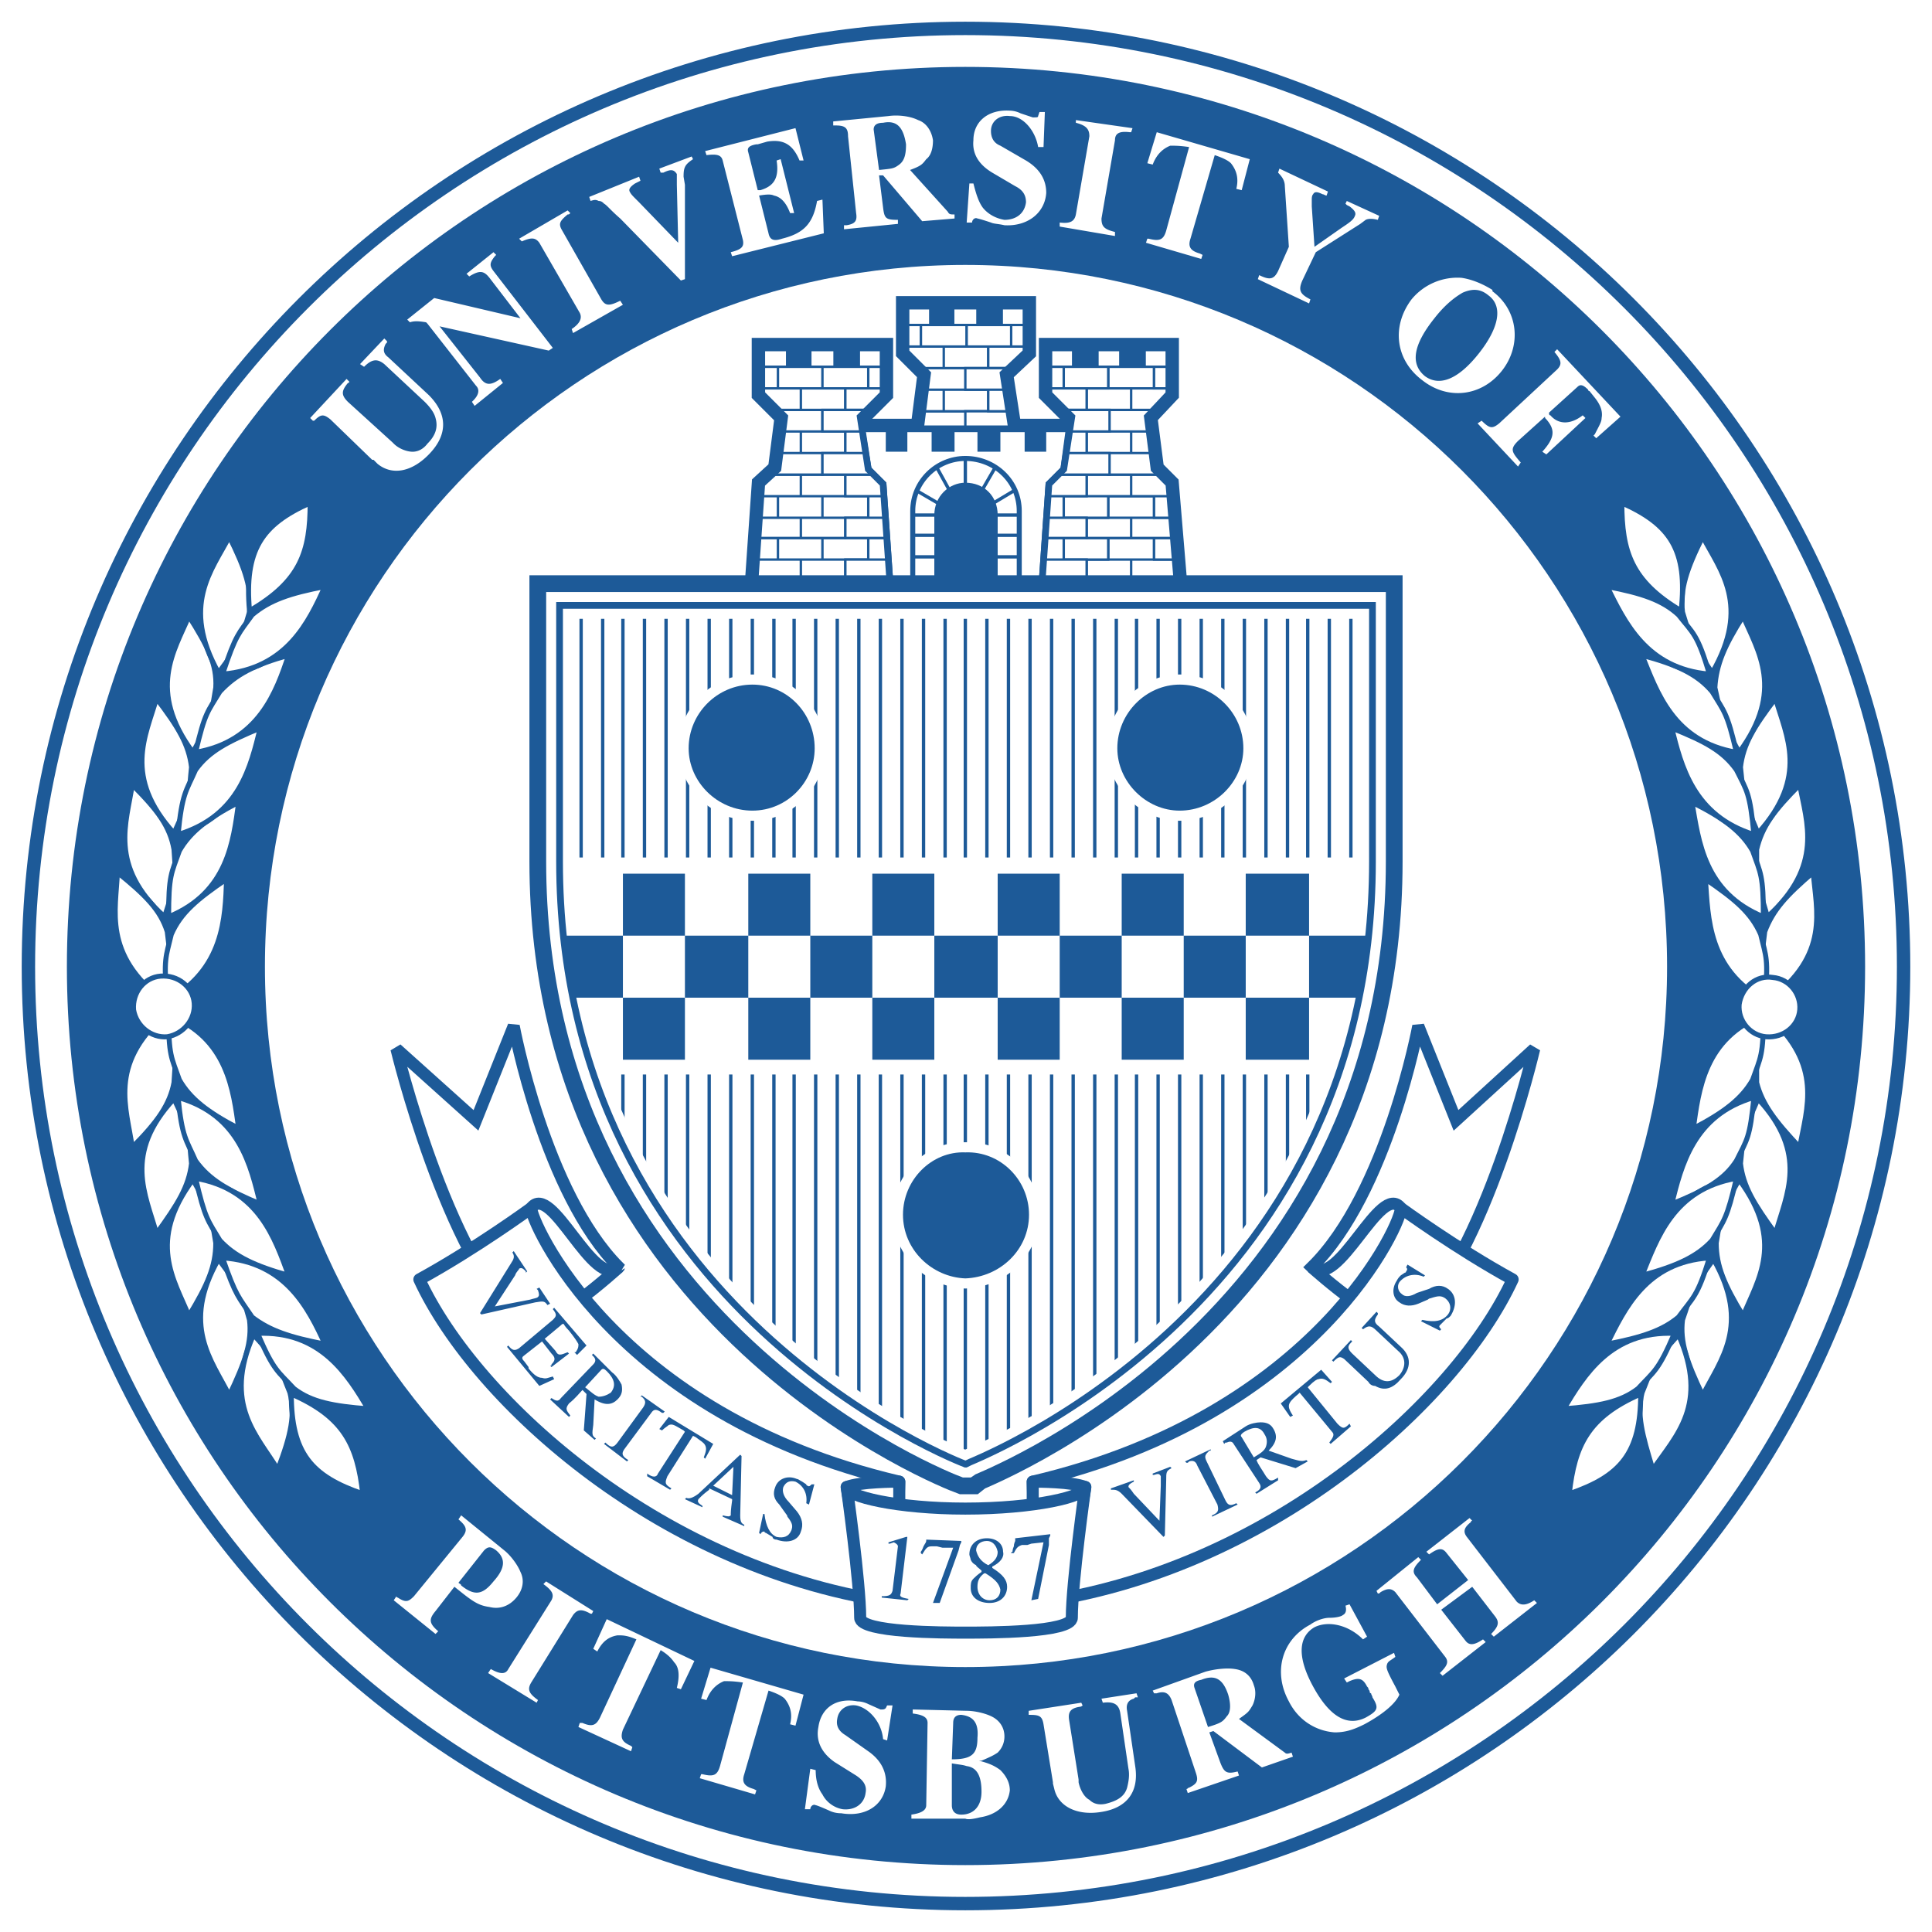<svg xmlns="http://www.w3.org/2000/svg" width="2500" height="2500" viewBox="0 0 192.756 192.756"><path fill-rule="evenodd" clip-rule="evenodd" fill="#fff" d="M0 0h192.756v192.756H0V0z"/><path d="M2.834 96.445c0-51.647 41.963-93.611 93.477-93.611 51.781 0 93.611 41.964 93.611 93.611 0 51.646-41.83 93.477-93.611 93.477-51.513 0-93.477-41.83-93.477-93.477z" fill-rule="evenodd" clip-rule="evenodd" fill="#fff" stroke="#1d5a98" stroke-width="1.336" stroke-miterlimit="2.613"/><path d="M7.676 96.445c0-49.092 39.677-88.769 88.635-88.769 49.091 0 88.769 39.677 88.769 88.769 0 48.957-39.678 88.635-88.769 88.635-48.957 0-88.635-39.678-88.635-88.635z" fill-rule="evenodd" clip-rule="evenodd" fill="#1d5a98" stroke="#1d5a98" stroke-width="2.004" stroke-miterlimit="2.613"/><path d="M25.43 96.445c0-39.273 31.742-71.015 70.881-71.015 39.273 0 71.015 31.742 71.015 71.015 0 39.139-31.742 70.881-71.015 70.881-39.139 0-70.881-31.742-70.881-70.881z" fill-rule="evenodd" clip-rule="evenodd" fill="#fff" stroke="#1d5a98" stroke-width="2.004" stroke-miterlimit="2.613"/><path fill-rule="evenodd" clip-rule="evenodd" fill="#fff" stroke="#1d5a98" stroke-width="2.004" stroke-miterlimit="2.613" d="M103.977 57.979l.673-9.684 1.479-1.479.539-4.035H85.955l.672 4.035 1.479 1.479.673 9.684h15.198z"/><path fill="none" stroke="#1d5a98" stroke-width="2.004" stroke-miterlimit="2.613" d="M90.393 30.542v4.572l2.151 2.152-.671 5.246-1.48 1.613h11.97l-1.48-1.613-.807-5.246 2.287-2.152v-4.572h-11.97z"/><path fill-rule="evenodd" clip-rule="evenodd" fill="#fff" stroke="#1d5a98" stroke-width=".24" stroke-miterlimit="2.613" d="M99.943 30.542h2.42v1.882h-2.42v-1.882zM95.1 30.542h2.421v1.882H95.1v-1.882zM90.393 30.542h2.421v1.882h-2.421v-1.882z"/><path fill="none" stroke="#1d5a98" stroke-width="2.004" stroke-miterlimit="2.613" d="M116.619 34.71v4.574l-2.15 2.286.672 5.246 1.478 1.479.809 9.684h-13.451l.673-9.684 1.479-1.479.807-5.246-2.286-2.286V34.71h11.969z"/><path fill-rule="evenodd" clip-rule="evenodd" fill="#fff" stroke="#1d5a98" stroke-width=".24" stroke-miterlimit="2.613" d="M114.199 34.71h2.42v1.884h-2.42V34.71zM109.492 34.71h2.285v1.884h-2.285V34.71zM104.65 34.71h2.42v1.884h-2.42V34.71z"/><path fill="none" stroke="#1d5a98" stroke-width="2.004" stroke-miterlimit="2.613" d="M76.001 34.71v4.574l2.287 2.286-.672 5.246-1.615 1.479-.672 9.684h13.45l-.673-9.684-1.479-1.479-.807-5.246 2.286-2.286V34.71H76.001z"/><path fill-rule="evenodd" clip-rule="evenodd" fill="#fff" stroke="#1d5a98" stroke-width=".24" stroke-miterlimit="2.613" d="M76.136 34.71h2.421v1.884h-2.421V34.71zM80.844 34.71h2.42v1.884h-2.42V34.71zM85.686 34.71h2.42v1.884h-2.42V34.71zM92.007 41.032h4.438v2.017h-5.111l.539-.537.134-1.48z"/><path fill-rule="evenodd" clip-rule="evenodd" fill="#fff" stroke="#1d5a98" stroke-width=".24" stroke-miterlimit="2.613" d="M94.159 38.88h4.439v2.152h-4.439V38.88zM92.411 38.88h1.748v2.152h-2.152l.404-2.152zM92.007 36.729h4.438v2.151h-4.034l.133-1.614-.537-.537zM94.159 34.576h4.439v2.153h-4.439v-2.153zM90.393 34.576h3.766v2.153h-2.152l-1.614-1.615v-.538zM91.873 32.424h4.572v2.152h-4.572v-2.152z"/><path fill-rule="evenodd" clip-rule="evenodd" fill="#fff" stroke="#1d5a98" stroke-width=".24" stroke-miterlimit="2.613" d="M96.445 32.424h4.438v2.152h-4.438v-2.152zM90.393 32.424h1.48v2.152h-1.48v-2.152zM100.883 32.424h1.48v2.152h-1.48v-2.152zM102.363 34.576h-3.765v2.153h2.152l1.613-1.615v-.538zM100.615 41.032h-4.304v2.017h5.111l-.539-.537-.268-1.48z"/><path fill-rule="evenodd" clip-rule="evenodd" fill="#fff" stroke="#1d5a98" stroke-width=".24" stroke-miterlimit="2.613" d="M100.346 38.88h-1.748v2.152h2.017l-.269-2.152zM100.75 36.729h-4.439v2.151h4.035l-.27-1.614.674-.537z"/><path fill="none" stroke="#1d5a98" stroke-width=".668" stroke-miterlimit="2.613" d="M90.393 30.542v4.572l2.151 2.152-.671 5.246-1.48 1.613h11.97l-1.48-1.613-.807-5.246 2.287-2.152v-4.572h-11.97z"/><path fill-rule="evenodd" clip-rule="evenodd" fill="#fff" stroke="#1d5a98" stroke-width=".668" stroke-miterlimit="2.613" d="M103.977 57.979l.673-9.684 1.479-1.479.539-4.035H85.955l.672 4.035 1.479 1.479.673 9.684h15.198z"/><path fill-rule="evenodd" clip-rule="evenodd" fill="#1d5a98" d="M92.948 42.781h2.287v2.286h-2.287v-2.286zM97.521 42.781h2.288v2.286h-2.288v-2.286z"/><path d="M101.691 57.979H91.065v-6.994c0-2.959 2.421-5.245 5.246-5.245 2.958 0 5.38 2.286 5.38 5.245v6.994z" fill-rule="evenodd" clip-rule="evenodd" fill="#fff" stroke="#1d5a98" stroke-width=".501" stroke-miterlimit="2.613"/><path d="M99.539 57.979h-6.322v-6.59c0-1.883 1.479-3.228 3.094-3.228 1.882 0 3.228 1.345 3.228 3.228v6.59z" fill-rule="evenodd" clip-rule="evenodd" fill="#1d5a98"/><path d="M91.065 51.389h10.491m-10.491 2.017h10.491m-10.491 2.152h10.491m-5.245-3.766V45.74m0 6.052l-2.825-5.111m2.825 5.111l-4.842-2.825m4.976 2.825l4.707-2.825m-4.841 2.825l2.958-5.111" fill="none" stroke="#1d5a98" stroke-width=".334" stroke-miterlimit="2.613"/><path fill-rule="evenodd" clip-rule="evenodd" fill="#fff" stroke="#1d5a98" stroke-width=".24" stroke-miterlimit="2.613" d="M79.902 55.827h4.438v2.152h-4.438v-2.152zM75.464 55.827h4.438v2.152h-4.573l.135-2.152zM77.616 53.675h4.438v2.152h-4.438v-2.152zM82.054 53.675h4.573v2.152h-4.573v-2.152zM75.733 53.675h1.883v2.152h-2.152l.269-2.152z"/><path fill-rule="evenodd" clip-rule="evenodd" fill="#fff" stroke="#1d5a98" stroke-width=".24" stroke-miterlimit="2.613" d="M79.902 51.658h4.438v2.017h-4.438v-2.017zM75.867 51.658h4.035v2.017h-4.169l.134-2.017zM77.616 49.505h4.438v2.153h-4.438v-2.153zM82.054 49.505h4.573v2.153h-4.573v-2.153zM76.001 49.505h1.615v2.153h-1.749l.134-2.153zM79.902 47.354h4.438v2.151h-4.438v-2.151zM77.078 47.354h2.824v2.151h-3.901v-1.21l1.077-.941z"/><path fill-rule="evenodd" clip-rule="evenodd" fill="#fff" stroke="#1d5a98" stroke-width=".24" stroke-miterlimit="2.613" d="M77.75 45.202h4.304v2.152h-4.976l.538-.538.134-1.614zM79.902 43.049h4.438v2.153h-4.438v-2.153zM78.154 43.049h1.748v2.153H77.75l.404-2.153zM77.75 40.897h4.304v2.152h-3.9l.134-1.479-.538-.673z"/><path fill-rule="evenodd" clip-rule="evenodd" fill="#fff" stroke="#1d5a98" stroke-width=".24" stroke-miterlimit="2.613" d="M79.902 38.746h4.438v2.151h-4.438v-2.151zM76.136 38.746h3.766v2.151H77.75l-1.749-1.613.135-.538zM77.616 36.594h4.438v2.152h-4.438v-2.152zM82.054 36.594h4.573v2.152h-4.573v-2.152zM76.136 36.594h1.48v2.152h-1.48v-2.152z"/><path fill-rule="evenodd" clip-rule="evenodd" fill="#fff" stroke="#1d5a98" stroke-width=".24" stroke-miterlimit="2.613" d="M86.627 36.594h1.479v2.152h-1.479v-2.152zM88.106 38.746H84.34v2.151h2.153l1.613-1.613v-.538zM88.644 55.827H84.34v2.152h4.439l-.135-2.152zM88.51 53.675h-1.883v2.152h2.017l-.134-2.152z"/><path fill-rule="evenodd" clip-rule="evenodd" fill="#fff" stroke="#1d5a98" stroke-width=".24" stroke-miterlimit="2.613" d="M88.375 51.658H84.34v2.017h4.17l-.135-2.017zM88.241 49.505h-1.614v2.153h1.748l-.134-2.153zM87.165 47.354H84.34v2.151h3.901l-.135-1.21-.941-.941z"/><path fill-rule="evenodd" clip-rule="evenodd" fill="#fff" stroke="#1d5a98" stroke-width=".24" stroke-miterlimit="2.613" d="M86.358 45.202h-4.304v2.152h5.111l-.538-.538-.269-1.614zM86.089 43.049H84.34v2.153h2.018l-.269-2.153zM86.493 40.897h-4.439v2.152h4.035l-.269-1.479.673-.673z"/><path fill-rule="evenodd" clip-rule="evenodd" fill="#1d5a98" d="M78.422 34.71h2.422v1.884h-2.422V34.71zM83.264 34.71h2.422v1.884h-2.422V34.71z"/><path fill="none" stroke="#1d5a98" stroke-width=".668" stroke-miterlimit="2.613" d="M76.001 34.71v4.574l2.287 2.286-.672 5.246-1.615 1.479-.672 9.684h13.45l-.673-9.684-1.479-1.479-.807-5.246 2.286-2.286V34.71H76.001z"/><path fill-rule="evenodd" clip-rule="evenodd" fill="#fff" stroke="#1d5a98" stroke-width=".24" stroke-miterlimit="2.613" d="M108.416 55.827h4.438v2.152h-4.438v-2.152zM117.158 55.827h-4.304v2.152h4.574l-.27-2.152zM110.568 53.675h4.573v2.152h-4.573v-2.152z"/><path fill-rule="evenodd" clip-rule="evenodd" fill="#fff" stroke="#1d5a98" stroke-width=".24" stroke-miterlimit="2.613" d="M106.129 53.675h4.439v2.152h-4.439v-2.152zM117.023 53.675h-1.882v2.152h2.017l-.135-2.152z"/><path fill-rule="evenodd" clip-rule="evenodd" fill="#fff" stroke="#1d5a98" stroke-width=".24" stroke-miterlimit="2.613" d="M108.416 51.658h4.438v2.017h-4.438v-2.017zM116.889 51.658h-4.035v2.017h4.169l-.134-2.017zM110.568 49.505h4.573v2.153h-4.573v-2.153z"/><path fill-rule="evenodd" clip-rule="evenodd" fill="#fff" stroke="#1d5a98" stroke-width=".24" stroke-miterlimit="2.613" d="M106.129 49.505h4.439v2.153h-4.439v-2.153zM116.754 49.505h-1.613v2.153h1.748l-.135-2.153zM108.416 47.354h4.438v2.151h-4.438v-2.151zM115.678 47.354h-2.824v2.151h3.9l-.135-1.21-.941-.941z"/><path fill-rule="evenodd" clip-rule="evenodd" fill="#fff" stroke="#1d5a98" stroke-width=".24" stroke-miterlimit="2.613" d="M115.006 45.202h-4.438v2.152h5.11l-.537-.538-.135-1.614zM108.416 43.049h4.438v2.153h-4.438v-2.153zM114.604 43.049h-1.75v2.153h2.152l-.402-2.153zM115.006 40.897h-4.438v2.152h4.036l-.135-1.479.537-.673z"/><path fill-rule="evenodd" clip-rule="evenodd" fill="#fff" stroke="#1d5a98" stroke-width=".24" stroke-miterlimit="2.613" d="M108.416 38.746h4.438v2.151h-4.438v-2.151zM116.619 38.746h-3.765v2.151h2.152l1.613-1.613v-.538zM110.568 36.594h4.573v2.152h-4.573v-2.152z"/><path fill-rule="evenodd" clip-rule="evenodd" fill="#fff" stroke="#1d5a98" stroke-width=".24" stroke-miterlimit="2.613" d="M106.129 36.594h4.439v2.152h-4.439v-2.152zM115.141 36.594h1.478v2.152h-1.478v-2.152zM104.65 36.594h1.479v2.152h-1.479v-2.152zM104.65 38.746h3.766v2.151h-2.152l-1.614-1.613v-.538zM104.111 55.827h4.305v2.152h-4.439l.134-2.152zM104.246 53.675h1.883v2.152h-2.018l.135-2.152z"/><path fill-rule="evenodd" clip-rule="evenodd" fill="#fff" stroke="#1d5a98" stroke-width=".24" stroke-miterlimit="2.613" d="M104.381 51.658h4.035v2.017h-4.17l.135-2.017zM104.516 49.505h1.613v2.153h-1.748l.135-2.153zM105.592 47.354h2.824v2.151h-3.9l.134-1.21.942-.941z"/><path fill-rule="evenodd" clip-rule="evenodd" fill="#fff" stroke="#1d5a98" stroke-width=".24" stroke-miterlimit="2.613" d="M106.398 45.202h4.303v2.152h-5.109l.537-.538.269-1.614zM106.668 43.049h1.748v2.153h-2.018l.27-2.153zM106.264 40.897h4.437v2.152h-4.033l.268-1.479-.672-.673z"/><path fill="none" stroke="#1d5a98" stroke-width=".668" stroke-miterlimit="2.613" d="M116.619 34.71v4.574l-2.15 2.286.672 5.246 1.478 1.479.809 9.684h-13.451l.673-9.684 1.479-1.479.807-5.246-2.286-2.286V34.71h11.969z"/><path fill-rule="evenodd" clip-rule="evenodd" fill="#1d5a98" d="M102.229 42.781h2.152v2.286h-2.152v-2.286zM88.375 42.781h2.152v2.286h-2.152v-2.286zM111.777 34.71h2.422v1.884h-2.422V34.71zM107.07 34.71h2.422v1.884h-2.422V34.71zM97.521 30.542h2.422v1.882h-2.422v-1.882zM92.814 30.542H95.1v1.882h-2.286v-1.882z"/><path d="M96.311 146.074c.134-.133 40.619-15.197 40.619-60.12V60.4H55.827v25.555c0 44.922 40.484 60.119 40.484 60.119z" fill="none" stroke="#1d5a98" stroke-width="6.012" stroke-miterlimit="2.613"/><path d="M96.311 146.074c.134-.133 40.619-15.197 40.619-60.12V60.4H55.827v25.555c0 44.922 40.618 59.986 40.484 60.119z" fill-rule="evenodd" clip-rule="evenodd" fill="#fff"/><path d="M109.223 60.4v78.438M134.777 60.4v42.68m-4.304-42.68v54.135M122 60.4v66.875M111.375 60.4v76.858m6.32-76.858v71.44m-4.302-71.44v75.264M104.918 60.4v81.256M100.615 60.4v83.668M98.463 60.4v84.725M92.141 60.4v83.674M89.989 60.4v82.51M107.07 60.4v79.899M126.305 60.4v61.254M102.768 60.4v82.512M94.293 60.4v84.745M75.06 60.4v71.403M87.837 60.4v81.247M83.534 60.4v78.418M77.212 60.4v73.397M81.381 60.4v76.833M79.229 60.4v75.124M70.756 60.4v66.834M66.452 60.4v61.213M64.3 60.4v57.817M60.131 60.4v49.243M57.979 60.4v42.643M72.908 60.4v69.225M85.686 60.4v79.883M68.604 60.4v64.192M62.148 60.4v53.831M55.827 60.4v25.555M136.93 60.4v25.555M132.625 60.4v49.282m-4.17-49.282v57.86m-8.607-57.86v69.262M115.545 60.4v73.43m8.607-73.43v64.231M96.311 60.4v85.674" fill="none" stroke="#1d5a98" stroke-width=".334" stroke-miterlimit="2.613"/><path d="M96.311 146.074c.134-.133 40.619-15.197 40.619-60.12V60.4H55.827v25.555c0 44.922 40.484 60.119 40.484 60.119z" fill="none" stroke="#fff" stroke-width="2.672" stroke-miterlimit="2.613"/><path d="M89.586 121.193c0-3.766 3.093-6.859 6.725-6.725 3.765-.135 6.859 2.959 6.859 6.725s-3.094 6.725-6.859 6.859c-3.632-.134-6.725-3.093-6.725-6.859zM68.201 74.657c0-3.766 3.094-6.859 6.859-6.859 3.766 0 6.725 3.093 6.725 6.859 0 3.632-2.958 6.725-6.725 6.725-3.766 0-6.859-3.093-6.859-6.725zM110.971 74.657c0-3.766 3.094-6.859 6.725-6.859 3.766 0 6.859 3.093 6.859 6.859 0 3.632-3.094 6.725-6.859 6.725-3.632 0-6.725-3.093-6.725-6.725z" fill-rule="evenodd" clip-rule="evenodd" fill="#1d5a98" stroke="#fff" stroke-width="1.01" stroke-miterlimit="2.613"/><path d="M59.189 107.205c-2.69-8.07-3.228-13.988-3.362-21.654h81.103c0 6.187-.674 13.584-3.363 21.654H59.189z" fill-rule="evenodd" clip-rule="evenodd" fill="#fff"/><path fill-rule="evenodd" clip-rule="evenodd" fill="#1d5a98" d="M99.539 87.165h6.188v6.187h-6.188v-6.187zM99.539 99.539h6.188v6.188h-6.188v-6.188zM105.727 93.352h6.185v6.187h-6.185v-6.187zM111.912 87.165h6.188v6.187h-6.188v-6.187zM111.912 99.539h6.188v6.188h-6.188v-6.188zM118.1 93.352h6.187v6.187H118.1v-6.187zM124.287 87.165h6.32v6.187h-6.32v-6.187zM124.287 99.539h6.32v6.188h-6.32v-6.188zM62.148 87.165h6.187v6.187h-6.187v-6.187zM62.148 99.539h6.187v6.188h-6.187v-6.188zM80.844 93.352h6.187v6.187h-6.187v-6.187zM74.657 87.165h6.187v6.187h-6.187v-6.187zM74.657 99.539h6.187v6.188h-6.187v-6.188zM87.031 87.165h6.186v6.187h-6.186v-6.187zM87.031 99.539h6.186v6.188h-6.186v-6.188zM93.217 93.352h6.322v6.187h-6.322v-6.187zM68.335 93.352h6.322v6.187h-6.322v-6.187zM56.23 93.352h5.918v6.187h-4.976l-.269-.941-.269-1.346-.134-1.345-.135-1.345-.135-1.21zM136.525 93.352h-5.918v6.187h4.977l.135-.941.269-1.346.268-1.345.135-1.345.134-1.21z"/><path d="M96.311 146.074c.134-.133 40.619-15.197 40.619-60.12V60.4H55.827v25.555c0 44.922 40.484 60.119 40.484 60.119z" fill="none" stroke="#1d5a98" stroke-width=".673" stroke-miterlimit="2.613"/><path d="M30.542 141.906c-8.877-12.912-14.123-28.648-14.257-45.461.134-13.988 3.631-27.034 9.818-38.332" fill="none" stroke="#1d5a98" stroke-width=".501" stroke-miterlimit="2.613"/><path d="M15.612 123.076c2.152-2.959 3.228-4.707 3.497-6.994-.269-2.42 0-2.824-1.748-6.455-5.111 5.514-2.825 9.549-1.749 13.449z" fill-rule="evenodd" clip-rule="evenodd" fill="#fff" stroke="#1d5a98" stroke-width=".501" stroke-miterlimit="2.613"/><path d="M25.968 120.117c-3.228-1.346-5.111-2.422-6.456-4.305-.941-2.15-1.345-2.285-1.748-6.32 6.187 1.748 7.263 6.86 8.204 10.625zM18.84 131.281c1.883-3.094 2.69-4.977 2.69-7.264-.403-2.287-.269-2.824-2.286-6.322-4.574 6.188-1.883 9.953-.404 13.586z" fill-rule="evenodd" clip-rule="evenodd" fill="#fff" stroke="#1d5a98" stroke-width=".501" stroke-miterlimit="2.613"/><path d="M28.792 127.246c-3.362-.941-5.38-1.883-6.859-3.498-1.21-2.018-1.479-2.152-2.421-6.188 6.322 1.077 7.936 6.053 9.28 9.686zM22.875 139.215c1.614-3.361 2.287-5.379 2.018-7.531-.673-2.285-.538-2.689-3.093-6.053-3.767 6.592-.674 10.088 1.075 13.584z" fill-rule="evenodd" clip-rule="evenodd" fill="#fff" stroke="#1d5a98" stroke-width=".501" stroke-miterlimit="2.613"/><path d="M32.424 134.105c-3.497-.674-5.515-1.346-7.263-2.691-1.345-2.016-1.614-2.016-2.958-5.918 6.321.404 8.608 5.111 10.221 8.609zM27.717 146.613c1.345-3.498 1.749-5.514 1.21-7.666-.941-2.287-.807-2.691-3.631-5.783-3.093 6.994.403 10.086 2.421 13.449z" fill-rule="evenodd" clip-rule="evenodd" fill="#fff" stroke="#1d5a98" stroke-width=".501" stroke-miterlimit="2.613"/><path d="M36.728 140.561c-3.497-.27-5.648-.672-7.397-2.018-1.614-1.748-2.018-1.748-3.631-5.514 6.321-.269 9.01 4.168 11.028 7.532zM36.19 149.033c-.538-4.842-1.883-7.666-7.128-9.951 0 5.918 2.018 8.203 7.128 9.951zM13.191 114.469c2.556-2.557 3.766-4.305 4.17-6.457.134-2.42.403-2.824-.942-6.725-5.649 4.977-3.766 9.281-3.228 13.182z" fill-rule="evenodd" clip-rule="evenodd" fill="#fff" stroke="#1d5a98" stroke-width=".501" stroke-miterlimit="2.613"/><path d="M23.816 112.586c-3.093-1.615-4.842-2.959-5.918-4.844-.807-2.285-1.076-2.42-1.076-6.455 5.919 2.287 6.456 7.531 6.994 11.299zM13.191 78.289c2.556 2.555 3.766 4.169 4.17 6.456.134 2.287.403 2.69-.942 6.725-5.649-5.112-3.766-9.416-3.228-13.181z" fill-rule="evenodd" clip-rule="evenodd" fill="#fff" stroke="#1d5a98" stroke-width=".501" stroke-miterlimit="2.613"/><path d="M23.816 80.037c-3.093 1.614-4.842 2.959-5.918 4.842-.807 2.287-1.076 2.421-1.076 6.591 5.919-2.422 6.456-7.533 6.994-11.433zM15.612 69.68c2.152 2.824 3.228 4.573 3.497 6.859-.269 2.421 0 2.824-1.748 6.591-5.111-5.649-2.825-9.684-1.749-13.45z" fill-rule="evenodd" clip-rule="evenodd" fill="#fff" stroke="#1d5a98" stroke-width=".501" stroke-miterlimit="2.613"/><path d="M25.968 72.639c-3.228 1.345-5.111 2.287-6.456 4.169-.941 2.152-1.345 2.287-1.748 6.456 6.187-1.882 7.263-6.859 8.204-10.625zM18.84 61.476c1.883 2.959 2.825 4.842 2.69 7.128-.403 2.287-.269 2.825-2.286 6.456-4.574-6.186-1.883-10.087-.404-13.584z" fill-rule="evenodd" clip-rule="evenodd" fill="#fff" stroke="#1d5a98" stroke-width=".501" stroke-miterlimit="2.613"/><path d="M28.792 65.376c-3.362.941-5.245 1.883-6.859 3.631-1.21 2.018-1.479 2.018-2.421 6.052 6.322-1.075 8.071-6.051 9.28-9.683zM22.875 53.541c1.614 3.228 2.287 5.245 2.018 7.532-.673 2.152-.538 2.69-3.093 6.052-3.767-6.725-.674-10.222 1.075-13.584z" fill-rule="evenodd" clip-rule="evenodd" fill="#fff" stroke="#1d5a98" stroke-width=".501" stroke-miterlimit="2.613"/><path d="M32.424 58.517c-3.497.672-5.515 1.345-7.263 2.824-1.345 1.883-1.614 1.883-2.958 5.918 6.455-.538 8.608-5.245 10.221-8.742zM30.945 50.178c0 4.842-.941 7.801-6.052 10.76-.539-6.053 1.21-8.608 6.052-10.76zM11.711 87.031c2.825 2.286 4.304 3.766 4.977 5.918.269 2.42.538 2.689-.403 6.86-6.053-4.574-4.708-9.013-4.574-12.778z" fill-rule="evenodd" clip-rule="evenodd" fill="#fff" stroke="#1d5a98" stroke-width=".501" stroke-miterlimit="2.613"/><path d="M22.606 87.703c-2.959 2.018-4.573 3.363-5.515 5.515-.538 2.287-.807 2.421-.403 6.591 5.649-3.094 5.783-8.205 5.918-12.106z" fill-rule="evenodd" clip-rule="evenodd" fill="#fff" stroke="#1d5a98" stroke-width=".501" stroke-miterlimit="2.613"/><path d="M13.326 100.75c-.135-1.75 1.076-3.229 2.69-3.363 1.749-.135 3.228 1.076 3.362 2.689.134 1.615-1.076 3.094-2.69 3.363-1.614.135-3.094-1.076-3.362-2.689z" fill-rule="evenodd" clip-rule="evenodd" fill="#fff" stroke="#1d5a98" stroke-width=".501" stroke-miterlimit="2.613"/><path d="M162.215 141.906c9.012-12.912 14.256-28.648 14.256-45.461 0-13.988-3.631-27.034-9.818-38.332" fill="none" stroke="#1d5a98" stroke-width=".501" stroke-miterlimit="2.613"/><path d="M177.145 123.076c-2.152-2.959-3.229-4.707-3.498-6.994.27-2.42.135-2.824 1.75-6.455 5.109 5.514 2.824 9.549 1.748 13.449z" fill-rule="evenodd" clip-rule="evenodd" fill="#fff" stroke="#1d5a98" stroke-width=".501" stroke-miterlimit="2.613"/><path d="M166.787 120.117c3.363-1.346 5.246-2.422 6.457-4.305 1.076-2.15 1.344-2.285 1.748-6.32-6.053 1.748-7.263 6.86-8.205 10.625zM173.916 131.281c-1.883-3.094-2.689-4.977-2.689-7.264.402-2.287.268-2.824 2.287-6.322 4.572 6.188 1.882 9.953.402 13.586z" fill-rule="evenodd" clip-rule="evenodd" fill="#fff" stroke="#1d5a98" stroke-width=".501" stroke-miterlimit="2.613"/><path d="M163.828 127.246c3.498-.941 5.516-1.883 6.994-3.498 1.211-2.018 1.48-2.152 2.422-6.188-6.322 1.077-7.935 6.053-9.416 9.686zM169.881 139.215c-1.613-3.361-2.285-5.379-2.018-7.531.807-2.285.674-2.689 3.094-6.053 3.766 6.592.672 10.088-1.076 13.584z" fill-rule="evenodd" clip-rule="evenodd" fill="#fff" stroke="#1d5a98" stroke-width=".501" stroke-miterlimit="2.613"/><path d="M160.332 134.105c3.496-.674 5.514-1.346 7.129-2.691 1.479-2.016 1.883-2.016 3.092-5.918-6.321.404-8.473 5.111-10.221 8.609zM164.904 146.613c-1.076-3.498-1.613-5.514-1.076-7.666.941-2.287.809-2.691 3.633-5.783 3.092 6.994-.27 10.086-2.557 13.449z" fill-rule="evenodd" clip-rule="evenodd" fill="#fff" stroke="#1d5a98" stroke-width=".501" stroke-miterlimit="2.613"/><path d="M156.027 140.561c3.498-.27 5.648-.672 7.398-2.018 1.613-1.748 2.018-1.748 3.631-5.514-6.322-.269-9.011 4.168-11.029 7.532zM156.566 149.033c.537-4.842 1.883-7.666 7.129-9.951 0 5.918-2.019 8.203-7.129 9.951zM179.564 114.469c-2.42-2.557-3.766-4.305-4.303-6.457 0-2.42-.135-2.824 1.076-6.725 5.649 4.977 3.901 9.281 3.227 13.182z" fill-rule="evenodd" clip-rule="evenodd" fill="#fff" stroke="#1d5a98" stroke-width=".501" stroke-miterlimit="2.613"/><path d="M168.939 112.586c3.094-1.615 4.842-2.959 5.918-4.844.807-2.285 1.076-2.42 1.076-6.455-5.917 2.287-6.454 7.531-6.994 11.299zM179.564 78.289c-2.555 2.555-3.766 4.169-4.303 6.456 0 2.287-.135 2.69 1.076 6.725 5.649-5.112 3.901-9.416 3.227-13.181z" fill-rule="evenodd" clip-rule="evenodd" fill="#fff" stroke="#1d5a98" stroke-width=".501" stroke-miterlimit="2.613"/><path d="M168.805 80.037c3.229 1.614 4.977 2.959 6.053 4.842.807 2.287 1.076 2.421 1.076 6.591-5.918-2.422-6.455-7.533-7.129-11.433zM177.145 69.68c-2.152 2.824-3.229 4.573-3.498 6.859.27 2.421.135 2.824 1.75 6.591 5.109-5.649 2.824-9.684 1.748-13.45z" fill-rule="evenodd" clip-rule="evenodd" fill="#fff" stroke="#1d5a98" stroke-width=".501" stroke-miterlimit="2.613"/><path d="M166.787 72.639c3.363 1.345 5.111 2.287 6.457 4.169 1.076 2.152 1.344 2.287 1.748 6.456-6.053-1.882-7.263-6.859-8.205-10.625zM173.916 61.476c-1.883 2.959-2.689 4.842-2.824 7.128.537 2.287.402 2.825 2.422 6.456 4.572-6.186 1.882-10.087.402-13.584z" fill-rule="evenodd" clip-rule="evenodd" fill="#fff" stroke="#1d5a98" stroke-width=".501" stroke-miterlimit="2.613"/><path d="M163.828 65.376c3.498.941 5.516 1.883 6.994 3.631 1.211 2.018 1.48 2.018 2.422 6.052-6.322-1.075-7.935-6.051-9.416-9.683zM169.881 53.541c-1.613 3.228-2.285 5.245-2.018 7.532.674 2.152.674 2.69 2.959 6.052 3.901-6.725.807-10.222-.941-13.584z" fill-rule="evenodd" clip-rule="evenodd" fill="#fff" stroke="#1d5a98" stroke-width=".501" stroke-miterlimit="2.613"/><path d="M160.332 58.517c3.496.672 5.514 1.345 7.129 2.824 1.479 1.883 1.883 1.883 3.092 5.918-6.321-.538-8.473-5.245-10.221-8.742zM161.811 50.178c0 4.842.941 7.801 5.918 10.76.673-6.053-1.077-8.608-5.918-10.76zM180.91 87.031c-2.689 2.286-4.035 3.766-4.842 5.918-.27 2.42-.539 2.689.402 6.86 6.188-4.574 4.71-9.013 4.44-12.778z" fill-rule="evenodd" clip-rule="evenodd" fill="#fff" stroke="#1d5a98" stroke-width=".501" stroke-miterlimit="2.613"/><path d="M170.15 87.703c2.959 2.018 4.572 3.363 5.514 5.515.539 2.287.807 2.421.404 6.591-5.648-3.094-5.648-8.205-5.918-12.106z" fill-rule="evenodd" clip-rule="evenodd" fill="#fff" stroke="#1d5a98" stroke-width=".501" stroke-miterlimit="2.613"/><path d="M179.564 100.75c.135-1.615-1.076-3.094-2.689-3.229-1.613-.27-3.094.941-3.361 2.689-.135 1.615 1.074 3.094 2.689 3.229 1.748.135 3.229-1.076 3.361-2.689z" fill-rule="evenodd" clip-rule="evenodd" fill="#fff" stroke="#1d5a98" stroke-width=".501" stroke-miterlimit="2.613"/><path d="M52.061 132.088c-7.532-6.725-12.374-27.438-12.508-27.438l7.935 7.127 3.766-9.414s3.093 16.678 10.491 24.074c.134.001-7.936 7.264-9.684 5.651z" fill-rule="evenodd" clip-rule="evenodd" fill="#fff"/><path d="M52.061 132.088c-7.532-6.725-12.508-27.438-12.508-27.438l7.935 7.127 3.766-9.414s3.093 16.678 10.491 24.074c0 .001-7.936 7.264-9.684 5.651z" fill="none" stroke="#1d5a98" stroke-width="1.202" stroke-miterlimit="2.613"/><path d="M61.745 126.438c-2.555 2.287-6.725-8.607-8.742-5.916" fill="none" stroke="#1d5a98" stroke-width="1.202" stroke-linejoin="round" stroke-miterlimit="2.613"/><path d="M140.695 132.088c7.531-6.725 12.508-27.438 12.373-27.438l-7.801 7.127-3.766-9.414s-3.094 16.678-10.625 24.074c.136.001 8.071 7.264 9.819 5.651z" fill-rule="evenodd" clip-rule="evenodd" fill="#fff"/><path d="M140.695 132.088c7.531-6.725 12.373-27.438 12.373-27.438l-7.801 7.127-3.766-9.414s-3.094 16.678-10.625 24.074c.001.001 8.071 7.264 9.819 5.651z" fill="none" stroke="#1d5a98" stroke-width="1.202" stroke-miterlimit="2.613"/><path d="M130.877 126.438c2.689 2.287 6.859-8.607 8.877-5.916" fill="none" stroke="#1d5a98" stroke-width="1.202" stroke-linejoin="round" stroke-miterlimit="2.613"/><path d="M103.17 159.928c23.268-3.094 42.098-20.039 47.746-32.279-5.648-3.094-11.162-7.127-11.162-7.127.27 1.074-8.07 20.578-36.719 27.303.135 3.361.135 8.607.135 12.103z" fill-rule="evenodd" clip-rule="evenodd" fill="#fff" stroke="#1d5a98" stroke-width="1.202" stroke-linejoin="round" stroke-miterlimit="2.613"/><path d="M103.035 147.824c.539 0 3.9 0 5.246.537l-.672 4.035c-1.346-.537-4.035-.807-4.574-.807v-3.765zM89.586 159.928c-23.268-3.094-42.098-20.039-47.747-32.279 5.648-3.094 11.163-7.127 11.163-7.127-.135 1.074 8.07 20.578 36.718 27.303-.134 3.361-.134 8.607-.134 12.103z" fill-rule="evenodd" clip-rule="evenodd" fill="#fff" stroke="#1d5a98" stroke-width="1.202" stroke-linejoin="round" stroke-miterlimit="2.613"/><path d="M89.72 147.824c-.403 0-3.9 0-5.245.537l.672 4.035c1.345-.537 4.169-.807 4.573-.807v-3.765z" fill-rule="evenodd" clip-rule="evenodd" fill="#fff" stroke="#1d5a98" stroke-width="1.202" stroke-linejoin="round" stroke-miterlimit="2.613"/><path d="M106.936 161.408c0-3.498 1.346-13.047 1.346-13.047.135.941-5.111 2.152-11.97 2.152-6.725 0-11.971-1.211-11.836-2.152 0 0 1.345 9.549 1.345 13.047 0 1.479 8.339 1.479 10.491 1.479 2.286 0 10.624 0 10.624-1.479z" fill-rule="evenodd" clip-rule="evenodd" fill="#fff" stroke="#1d5a98" stroke-width="1.202" stroke-linejoin="round" stroke-miterlimit="2.613"/><path d="M90.393 153.338l-1.749.539v.133h.135l.403-.133c.269.133.404.268.404.402l-.538 4.439c-.134.402-.269.537-1.076.537v.135l2.555.27.135-.135c-.807-.135-.942-.27-.807-.539l.672-5.648h-.134zM95.907 153.742l-3.497-.135v.135c0 .135-.135.268-.27.537-.134.404-.269.539-.269.539v.133l.134.135c.404-.672.538-.807.941-.807h.538l.538.135H95.1l-2.018 5.514h.673l1.883-5.244.135-.539.134-.268v-.135zM99 156.297c.809-.402 1.211-.941 1.076-1.479 0-.809-.672-1.346-1.613-1.346-1.076 0-1.749.672-1.749 1.613 0 .135.135.404.135.539.134.27.268.402.538.537 0 .135.27.27.539.539v.133c-.404.27-.674.539-.809.674-.268.27-.268.537-.268.941 0 .941.807 1.479 1.883 1.479s1.748-.672 1.748-1.613c0-.672-.404-1.211-1.48-1.883v-.134zm-.402-.135c-.807-.402-1.076-.941-1.211-1.479 0-.539.404-.941 1.076-.941.537 0 .941.402 1.076 1.076 0 .537-.269.942-.941 1.344zm-.405.807h.135c1.076.674 1.346 1.076 1.48 1.615 0 .672-.404 1.076-1.076 1.076-.674 0-1.211-.539-1.211-1.346 0-.537.135-.941.672-1.345zM104.785 153.068l-3.498.404v.27s-.135.268-.135.537c-.135.27-.135.539-.135.539-.135 0-.135.133-.135.133h.27c.27-.537.404-.672.807-.807h.539l.402-.135 1.211-.133-1.211 5.783.674-.135 1.076-5.381v-.672l.135-.27v-.133zM51.254 124.824l-.134.135c.269.404.134.672-.135 1.076l-3.094 4.977.135.135 5.38-1.211c.807-.135.941-.135 1.21.27l.269-.135-1.076-1.615-.269.135.134.135c.134.404.134.539 0 .674-.134.133-.403.133-.807.268l-3.497.674 2.018-3.094c.134-.404.403-.539.403-.674.269-.135.404 0 .672.27v.135l.135-.135-1.344-2.02zM55.289 130.473l-.135.135c.404.539.404.674 0 1.076l-3.362 2.824c-.403.27-.672.27-1.076-.268l-.134.133 3.228 3.9 1.48-.672-.135-.27c-.538.135-.672.27-1.076.135-.403 0-.807-.27-1.345-.941v-.135l-.403-.537c-.269-.27-.269-.404-.134-.537l1.882-1.48.942 1.211c.403.402.403.672 0 1.076 0 .133 0 .133-.135.133l.135.135 1.748-1.344-.134-.135c-.673.27-.942.404-1.211-.135l-1.076-1.211 1.614-1.344c.135-.135.135-.135.269-.135 0 0 .134.268.538.672.538.672.808 1.076.941 1.346 0 .268 0 .402-.269.807h-.135l.27.27.941-.941-3.228-3.768zM59.189 135.047l-.135.135.135.135c.269.268.269.537 0 .807l-3.228 3.361c-.269.404-.538.27-.941 0l-.135.135 1.883 1.748.135-.135c-.403-.537-.538-.672-.135-1.209.673-.539 1.076-1.076 1.345-1.346l.404.404-.27 3.631 1.076.941.135-.135c-.404-.27-.404-.404-.269-1.346l.134-2.555c1.076.672 1.749.539 2.287 0 .404-.404.538-.807.404-1.479-.135-.27-.538-.943-.942-1.211l-1.883-1.881zm-.807 3.361l1.614-1.748c.135-.135.269-.135.538.135.807.807.942 1.479.404 2.152-.404.268-.807.402-1.21.402-.404-.134-.673-.402-1.346-.941zM64.031 139.215l-.134.135h.134l.134.135c.269.27.269.539 0 .941l-2.555 3.498c-.404.537-.672.537-1.21 0l-.135.135 2.287 1.748.134-.135c-.672-.404-.672-.672-.403-1.076l2.69-3.631c.269-.404.538-.404 1.076 0h.134l.135-.135-2.287-1.615zM66.721 141.367l-.941 1.211.269.135c.269-.27.538-.404.672-.539.403-.133.538 0 1.479.539l.135.135-2.69 4.168c-.134.404-.538.404-1.076 0v.27l2.287 1.346.134-.135c-.672-.404-.672-.537-.404-1.211l2.556-4.035.269.135c.538.404.807.539.941.807.135.27.135.539-.134 1.211l.134.135.807-1.479-4.438-2.693zM73.85 145.133l-4.169 3.9c-.538.404-.941.539-1.21.404l-.134.135 1.748.807v-.135c-.403-.268-.538-.402-.403-.672l.269-.27s.269-.27.807-.672v-.135l2.286 1.076v.135c-.135.941-.135 1.211-.135 1.479-.134.135-.269.135-.807 0v.135l2.152.941v-.135c-.269-.135-.403-.268-.403-.941l.134-5.918-.135-.134zm-.673 1.211l-.135 2.824-1.883-.941 2.018-1.883zM80.978 148.092c-.134.135-.269.27-.403.135 0 0-.135 0-.135-.135l-.403-.268c-.269-.135-.404-.27-.538-.27-.941-.404-1.883 0-2.152.807-.269.672-.134 1.211.404 1.748l.672.941s.135.135.135.27c.538.672.538.941.403 1.346-.269.672-.807.807-1.479.672-.672-.27-1.076-1.076-1.21-2.287h-.134l-.403 1.883.134.135c.134-.268.269-.268.403-.268 0 .133.135.133.135.133l.672.404c0 .135.135.27.403.27 1.076.402 2.152.135 2.421-.807.269-.674.135-1.346-.403-2.018l-.807-.941c-.538-.539-.672-1.076-.538-1.48.269-.537.672-.672 1.21-.537.807.402 1.211 1.209 1.076 2.152l.269.133.538-2.018h-.27zM110.836 148.496v.135h.135c.27 0 .539 0 .941.402l4.17 4.305.135-.135.135-5.514c0-.807 0-.941.537-1.211l-.135-.135-1.748.672v.135h.135c.404-.135.537-.135.672.135v.941l-.135 3.498-2.555-2.691c-.27-.402-.404-.537-.537-.672 0-.135 0-.27.537-.537v-.135l-2.287.807zM118.234 145.807l.135.135h.135l.133-.135c.404-.135.674 0 .809.402l2.016 3.9c.135.539.135.809-.537 1.076v.135l2.555-1.211-.133-.133c-.539.268-.809.268-1.076-.27l-1.883-3.9c-.27-.539-.135-.674.268-1.076h.135v-.135l-2.557 1.212zM122 143.789l.135.27.135-.135h.135c.268-.135.537-.135.672.135l2.555 3.9c.27.402.135.672-.402.941l.135.133 2.15-1.344v-.27c-.672.404-.807.404-1.209-.135-.404-.672-.809-1.211-.941-1.613l.402-.27 3.498 1.076 1.209-.672-.135-.135c-.402.135-.537.135-1.479-.135l-2.287-.807c.807-.807.941-1.48.404-2.287-.27-.402-.672-.537-1.211-.537-.402 0-1.076.135-1.479.402L122 143.789zm3.094 1.613l-1.211-2.018c-.135-.135-.135-.27.27-.537.941-.539 1.613-.539 2.018.268.268.404.268.809.135 1.211-.136.404-.54.674-1.212 1.076zM127.783 140.023l.941 1.344.27-.135c-.27-.402-.404-.672-.404-.941 0-.268.135-.537.941-1.209l.135-.135 3.229 3.9c.27.268.135.537-.27 1.076l.135.135 2.018-1.75-.135-.268c-.537.537-.672.537-1.211 0l-2.959-3.633.135-.135c.539-.537.807-.672.941-.672.404-.135.674 0 1.211.404l.135-.135-1.076-1.211-4.036 3.365zM132.895 135.719l.135.135c.537-.537.672-.537 1.076-.27l2.42 2.287c.135.27.404.402.672.402.943.539 1.75.27 2.557-.672 1.076-1.076 1.076-2.285 0-3.229l-2.152-2.018c-.537-.402-.537-.672-.135-1.209v-.135l-.135-.135-1.479 1.613.135.135c.537-.402.807-.402 1.344.135l2.152 2.018c.807.672.807 1.613.135 2.42-.807.809-1.613.809-2.422 0l-2.285-2.15c-.404-.404-.539-.674-.135-1.076l.135-.135-.135-.135-1.883 2.019zM140.291 126.438c.135.135.135.27 0 .404 0 0 0 .135-.135.135l-.402.27c-.135.133-.27.268-.404.537-.537.807-.402 1.748.27 2.152.537.404 1.211.404 1.883.135l.941-.404s.135-.135.27-.135c.807-.268 1.076-.268 1.479 0 .539.404.674 1.076.27 1.615-.537.672-1.346.807-2.555.537l-.135.135 1.883.941.135-.135c-.135-.135-.27-.27-.135-.402l.135-.135.537-.539c.135 0 .27-.135.404-.268.672-1.076.537-2.152-.27-2.691-.537-.402-1.211-.402-1.883 0l-1.211.404c-.672.404-1.211.404-1.479.135-.404-.27-.539-.807-.27-1.211.537-.672 1.479-.941 2.422-.539l.133-.133-1.748-1.076-.135.268z" fill-rule="evenodd" clip-rule="evenodd" fill="#1d5a98"/><path d="M46.009 151.186l-.269.404c.807.672.941 1.076.403 1.748l-4.842 5.918c-.538.539-.807.672-1.614.135 0 0-.134 0-.134-.135l-.269.404 4.169 3.361.269-.27c-.941-.807-.941-1.209-.269-2.016l1.883-2.422.673.537c1.345 1.076 1.882 1.346 2.824 1.48 1.076.27 2.018-.135 2.69-.941.673-.807.807-1.748.403-2.557-.269-.672-.941-1.613-1.614-2.15l-4.303-3.496zm-.269 6.724l2.555-3.227c.403-.404.672-.404 1.21 0 .941.807.941 1.748-.269 3.094-1.076 1.344-1.883 1.479-3.228.402.001-.134-.134-.134-.268-.269zM54.482 157.777l-.269.268c.941.674 1.076 1.076.807 1.615l-4.304 6.859c-.269.537-.807.537-1.749 0l-.269.402 4.842 2.959.134-.268c-.941-.674-1.076-1.076-.672-1.75l4.169-6.725c.404-.537.807-.672 1.749-.135h.134l.135-.268-4.707-2.957zM60.534 161.543l-1.345 2.959.403.268c.538-1.074 1.21-1.479 2.018-1.613.538 0 .941 0 1.883.404l-3.631 7.801c-.403.807-.807.941-1.749.537h-.269l-.135.404 5.246 2.42.134-.402-.134-.135c-.941-.404-1.076-.807-.808-1.615l3.767-7.934c.672.402 1.076.807 1.345 1.209.538.539.538 1.48.269 2.557l.404.135 1.345-2.824-8.743-4.171zM70.891 166.385l-.941 3.094.538.135c.403-1.076 1.076-1.615 1.749-1.885.538 0 .941 0 1.883.135l-2.286 8.34c-.27.941-.673 1.076-1.749.807h-.134l-.135.402 5.515 1.615.135-.404-.269-.135c-.942-.268-1.211-.672-.942-1.479l2.421-8.34c.807.27 1.345.539 1.614.809.538.672.807 1.479.538 2.555l.538.135.807-3.094-9.282-2.69zM89.048 170.15h-.538l-.134.27c-.135.135-.269.135-.403.135h-.135l-1.21-.539a2.524 2.524 0 0 0-1.076-.27c-2.152-.402-3.631.674-3.9 2.557-.27 1.344.269 2.555 1.613 3.496l2.152 1.346c.807.537 1.076 1.076.941 1.748-.134 1.076-1.076 1.748-2.287 1.613-.807-.133-1.614-.672-2.017-1.479-.403-.539-.673-1.346-.673-2.422l-.538-.135-.538 4.035h.538c0-.268.269-.537.538-.402 0 0 .135 0 1.345.537.27.135.673.27 1.211.27 2.421.404 4.169-.807 4.438-2.689.134-1.346-.403-2.557-1.749-3.498l-2.287-1.613c-.672-.404-.941-.941-.807-1.613.134-.941.941-1.48 1.883-1.346 1.345.27 2.556 1.748 2.69 3.363l.403.133.54-3.497zM91.065 170.555v.402c1.076.135 1.479.404 1.479.941l-.134 8.205c0 .537-.538.807-1.479.941v.402h5.38c.269.135.941 0 1.48-.133 1.748-.27 2.824-1.346 2.959-2.691 0-.807-.404-1.479-.941-2.018-.539-.402-1.076-.672-2.152-.941h.27c.941-.402 1.209-.537 1.613-.807.404-.402.672-.941.672-1.613 0-.807-.402-1.48-1.076-1.883-.672-.404-1.883-.674-2.689-.674l-5.382-.131zm3.901 4.974l.134-3.631c0-.537.269-.807.807-.807 1.21.135 1.749.807 1.614 2.287 0 1.614-.538 2.151-2.555 2.151zm0 .405c.807.135 1.076.135 1.479.27 1.076.135 1.48 1.076 1.48 2.555 0 1.48-.809 2.287-2.019 2.287-.672 0-.941-.404-.941-.941v-4.171h.001zM102.633 170.688v.404h.135c.941 0 1.209.135 1.344.941l.941 5.783v.135l.135.537c.404 1.75 2.287 2.691 4.707 2.287 2.557-.402 3.768-2.018 3.363-4.572l-.807-5.516c-.135-.672.135-1.074.672-1.209l.135-.135h.27l-.135-.404-3.498.539.135.402c1.076-.135 1.613.135 1.748 1.076l.809 5.514c.133.674 0 1.346-.135 1.885-.27.941-1.076 1.344-2.152 1.613-.672.135-1.211 0-1.613-.404-.539-.268-.943-1.076-1.076-1.748v-.27l-.941-5.918c-.135-.807.133-1.209 1.074-1.344 0 0 .135 0 .27-.135l-.135-.27-5.246.809zM115.006 168.67l.135.27h.27c.807-.27 1.209 0 1.479.674l2.422 7.262c.268.807.135 1.076-.674 1.48-.133 0-.133.133-.268.133l.135.404 5.109-1.748-.135-.404c-1.074.27-1.344.135-1.748-.941l-1.076-2.959.404-.135 4.842 3.633 3.094-1.076-.135-.404c-.404.135-.537.135-.672 0l-4.574-3.361c.941-.674.941-.674 1.346-1.346.27-.537.404-1.346.135-2.018-.27-.941-.941-1.48-1.883-1.613-.807-.135-2.018 0-2.959.268l-5.247 1.881zm5.514 3.633l-1.344-3.9c-.135-.404 0-.674.672-.807 1.346-.539 2.152-.135 2.689 1.479.27.941.27 1.748-.133 2.152-.404.537-.539.671-1.884 1.076zM134.24 160.197c.133.539 0 .807-.27.941-.135.135-.674.27-1.346.27-.537 0-1.346.27-1.883.672-2.824 1.48-3.766 4.707-2.152 7.666.941 1.883 2.689 2.959 4.574 3.094 1.076 0 1.883-.27 2.959-.807 1.748-.941 3.092-2.018 3.496-2.959-.135-.27-.27-.537-.404-.807-.941-1.748-.941-1.883-.807-2.287.135-.268.27-.268.807-.672l-.133-.404-4.977 2.557.268.402.27-.135c.941-.402 1.346-.268 1.748.539.135.135.135.135.135.27a.412.412 0 0 1 .135.268c0 .135.135.135.135.135 0 .135.135.27.135.404.672 1.076.537 1.344-.674 2.018-1.883.941-3.631-.135-5.244-3.094s-1.48-4.977.135-5.918c1.344-.672 3.361-.27 4.842 1.211l.402-.27-1.748-3.229-.403.135zM137.332 158.719l.135.268c.135 0 .135 0 .27-.135.672-.402 1.076-.402 1.479 0l4.977 6.457c.404.537.135.941-.537 1.613l.27.27 4.303-3.363-.268-.268c-.809.537-1.346.672-1.75.135l-2.42-3.094 3.094-2.287 2.285 2.959c.404.537.404.941-.402 1.748l.268.27 4.305-3.363-.27-.268c-.807.537-1.344.537-1.748.135l-4.977-6.457c-.402-.537-.27-.941.404-1.479 0 0 0-.135.135-.135l-.27-.27-4.305 3.363.27.268c.941-.672 1.346-.672 1.748-.135l2.152 2.691-3.094 2.42-2.018-2.689c-.537-.539-.402-.941.404-1.748l-.27-.27-4.17 3.364zM30.945 41.705l.269.269h.134c.673-.672.941-.672 1.614-.134l4.169 4.035h.135l.403.404c1.479 1.21 3.497.807 5.246-1.076s1.749-3.9-.134-5.783l-4.035-3.766c-.538-.404-.538-.807-.269-1.345l.134-.134v-.134l-.269-.27-2.421 2.556.403.269c.807-.807 1.345-.807 2.018-.269l4.035 3.766c.538.538.941 1.076 1.076 1.614.269.941 0 1.749-.807 2.556-.403.538-.941.807-1.479.807-.538 0-1.345-.269-1.883-.807l-.135-.135-4.438-4.035c-.672-.672-.672-1.076 0-1.883 0 0 .135 0 .135-.134l-.269-.269-3.632 3.898zM40.629 31.886l.269.269c.404-.134.807-.134 1.614 0l.134.135 4.842 6.187c.403.403.27.941-.269 1.479l-.135.135.269.403 2.825-2.287-.269-.403c-.942.673-1.48.673-2.018-.135l-4.035-5.11 10.895 2.42.403-.269-5.918-7.666c-.403-.538-.403-.807.135-1.479l.134-.135-.269-.269-2.69 2.152.27.269c1.075-.673 1.479-.538 2.017.135l3.093 4.035-8.607-2.018-2.69 2.152zM51.792 23.816l.269.269c.941-.403 1.345-.403 1.748.135l4.035 6.994c.269.538 0 1.076-.807 1.614l.134.403 4.976-2.824-.269-.403c-1.076.538-1.479.538-1.883-.135l-3.9-6.859c-.404-.672-.269-.941.538-1.614.134 0 .134 0 .269-.134l-.269-.269-4.841 2.823zM58.786 19.647l.135.403c.403-.134.538-.134.807 0 .269 0 .403.135.538.269.269.135.673.673 1.614 1.48l6.052 6.187.404-.134v-9.415l-.135-.807c0-.941.135-1.21.941-1.749l-.134-.269-3.228 1.211.135.403h.269c.807-.403 1.076-.269 1.345.135v1.076l.135 5.784-3.9-4.035-.269-.269c-.404-.404-.538-.538-.672-.807-.135-.269.135-.538.538-.807l.269-.135.27-.135-.135-.403-4.979 2.017zM70.353 15.074l.135.403c1.076-.134 1.479 0 1.614.538l2.018 7.935c.134.673-.135.942-1.211 1.211l.135.403 9.146-2.286-.134-3.363-.538.134c-.403 2.287-1.345 3.229-3.497 3.766-.807.269-1.21.134-1.345-.538l-.941-3.767c.807-.134 1.21-.134 1.479 0 .672.135 1.21.673 1.614 1.749h.403l-1.345-5.38-.403.135c.269 1.749-.269 2.555-1.614 2.958H75.6l-.941-3.766c-.135-.403 0-.672.807-.807h.134l.941-.27c1.614-.269 2.555.27 3.228 1.883h.403l-.807-3.228-9.012 2.29zM83.13 12.115v.403h.269c.941 0 1.21.269 1.21 1.076l.807 7.667c.134.807-.135 1.076-.941 1.21h-.269v.404l5.38-.538v-.403c-1.21 0-1.345-.134-1.479-1.21l-.404-3.228h.404l3.9 4.573 3.228-.269v-.404c-.404 0-.538 0-.672-.269l-3.766-4.169c1.076-.403 1.21-.538 1.614-1.076.538-.403.672-1.21.672-1.883-.134-.941-.672-1.749-1.479-2.017-.807-.404-2.017-.538-2.959-.404l-5.515.537zm4.573 4.842l-.538-4.035c0-.404.27-.673.942-.673 1.345-.269 2.018.404 2.287 2.152 0 .941-.135 1.614-.673 2.017-.539.405-.673.405-2.018.539zM104.246 11.174h-.537l-.135.403c0 .135-.135.135-.404.135h-.135l-1.211-.404a2.534 2.534 0 0 0-1.074-.269c-2.152-.134-3.633 1.076-3.633 2.959-.134 1.345.539 2.421 1.883 3.228l2.287 1.345c.807.403 1.076.941 1.076 1.614-.135 1.076-.941 1.749-2.152 1.749-.807-.134-1.613-.538-2.152-1.21-.402-.538-.672-1.345-.941-2.421h-.403l-.269 3.9h.538c0-.269.269-.538.539-.403 0 0 .135 0 1.346.403.268.134.807.134 1.344.269 2.287.135 4.035-1.21 4.17-3.228 0-1.345-.672-2.421-2.018-3.228l-2.555-1.479c-.674-.269-.941-.807-.941-1.479 0-.941.807-1.614 1.883-1.479 1.344 0 2.555 1.479 2.824 3.093h.537l.133-3.498zM107.34 11.981v.269c1.076.269 1.346.673 1.346 1.345l-1.346 7.801c-.135.672-.539.941-1.613.807v.403l5.514.941v-.403c-1.076-.269-1.346-.538-1.346-1.345l1.346-7.801c0-.672.402-.941 1.479-.807h.135l.135-.403-5.65-.807zM115.41 13.191l-.941 3.094.537.134c.404-1.076 1.076-1.614 1.748-1.883.539 0 .941 0 1.883.134l-2.285 8.339c-.27.941-.674 1.076-1.748.807h-.135l-.135.404 5.514 1.614.135-.404-.27-.134c-.941-.269-1.209-.672-.941-1.479l2.422-8.339c.807.269 1.344.538 1.613.807.539.672.807 1.479.539 2.556l.537.134.807-3.093-9.28-2.691zM127.648 16.823l-.135.403c.404.403.674.807.674 1.345l.402 6.053-1.076 2.421c-.402.807-.807.941-1.883.403l-.135.404 5.111 2.421.135-.404c-1.076-.538-1.211-.941-.807-1.883l1.344-2.824 4.439-2.825.537-.403c.27-.134.674-.134 1.211 0l.135-.403-3.229-1.48-.133.269.133.135.27.134c.539.404.672.673.539.942-.135.403-.539.672-1.346 1.21l-2.689 1.883-.27-4.035v-.672c0-.134 0-.404.135-.538.135-.269.402-.269.941 0 .135 0 .27.134.402.134l.135-.403-4.84-2.287zM148.9 28.927c-1.076-.672-2.152-1.076-3.094-1.21a5.933 5.933 0 0 0-4.977 2.151c-2.018 2.69-1.615 6.053 1.076 8.07 2.555 2.017 5.918 1.614 7.936-.941 2.016-2.556 1.613-6.053-.941-7.936v-.134zm-.404.538c1.48 1.076 1.076 3.228-.941 5.783-2.018 2.556-3.9 3.362-5.381 2.287-1.479-1.211-1.209-3.094.941-5.784.943-1.21 1.885-2.018 2.826-2.556.942-.403 1.748-.403 2.555.27zM155.355 34.845l-.27.269c.674.807.807 1.21.27 1.749l-5.783 5.38c-.672.538-.941.538-1.748-.269l-.404.269 4.035 4.304.27-.404c-.941-1.076-1.076-1.345-.27-2.152l2.689-2.421c0 .134 0 .134.135.269.941 1.076.807 1.883-.402 3.228l.402.269 3.9-3.631-.27-.269c-1.209.942-2.42.942-3.227 0-.135 0-.135-.134-.135-.269l2.824-2.556c.27-.269.537-.269 1.076.27 0 0 0 .134.135.134l.537.672c.539.673.807 1.345.674 2.018 0 .403-.27.807-.674 1.614l-.135.135.27.269 2.42-2.152-6.319-6.726z" fill-rule="evenodd" clip-rule="evenodd" fill="#fff"/></svg>